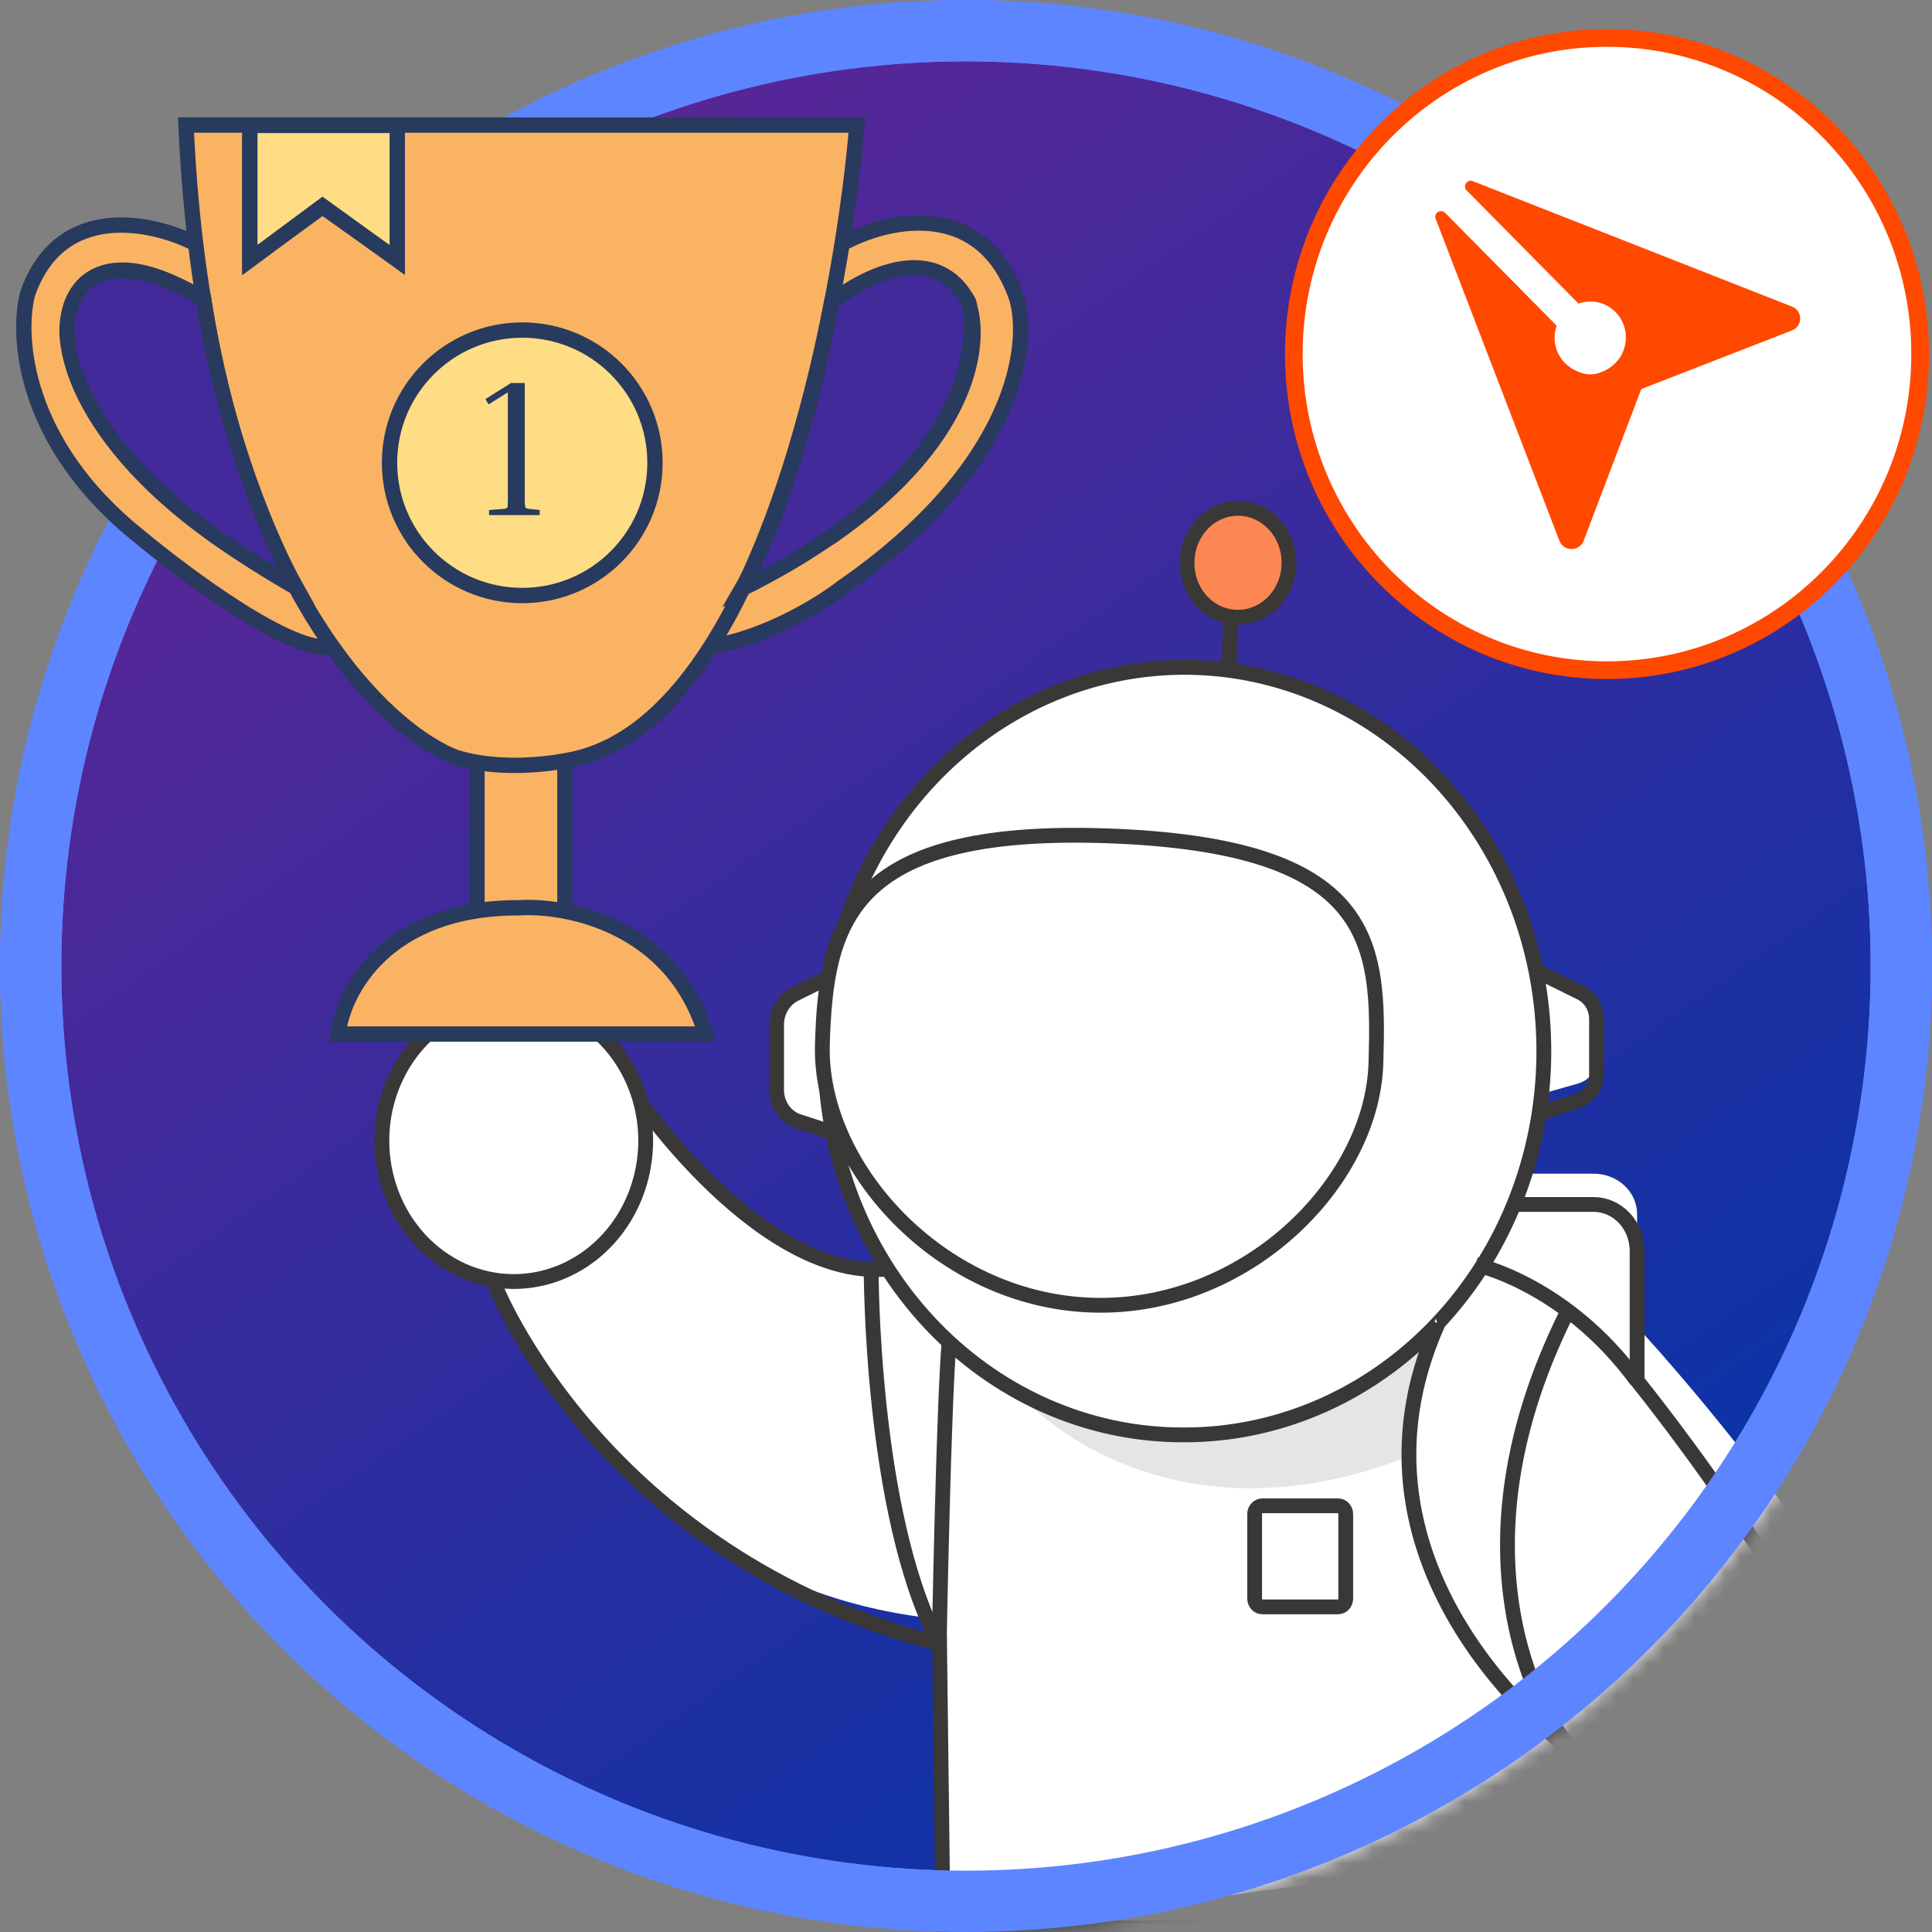 <svg width="126" height="126" viewBox="0 0 126 126" fill="none" xmlns="http://www.w3.org/2000/svg">
<rect x="0" y="0" width="126" height="126" fill="#808080" stroke="none"/>
<g clip-path="url(#clip0_1_27)">
<circle cx="63" cy="63" r="61" fill="url(#paint0_linear_1_27)" stroke="#5D85FF" stroke-width="4"/>
<mask id="mask0_1_27" style="mask-type:alpha" maskUnits="userSpaceOnUse" x="0" y="0" width="126" height="126">
<circle cx="63" cy="63" r="61" fill="url(#paint1_linear_1_27)" stroke="#5D85FF" stroke-width="4"/>
</mask>
<g mask="url(#mask0_1_27)">
<path d="M31.007 79.39C31.007 79.39 37.813 103.846 62.195 105.678L62.908 83.821L58.202 82.8C58.202 82.8 50.576 85.199 38.81 68.697L31.007 79.39Z" fill="white"/>
<path d="M99.967 64.437V63.201L103.145 64.568C103.444 64.708 103.694 64.923 103.867 65.189C104.04 65.455 104.128 65.76 104.122 66.071V69.086C104.133 69.429 104.026 69.766 103.815 70.049C103.605 70.331 103.303 70.543 102.953 70.655L100.053 71.477V70.039C99.766 72.29 99.102 74.484 98.085 76.544H103.945C104.697 76.548 105.416 76.828 105.946 77.324C106.475 77.82 106.771 78.49 106.768 79.188V86.533C115.174 95.696 123.468 107.93 126.221 112.983C126.97 114.392 127.188 116.68 127.294 117.783L125.27 117.675L61.922 126L61.269 101.449L61.922 84.232L61.811 82.086L64.417 83.114" fill="white"/>
<path d="M99.967 64.623V63.201L103.145 64.774C103.444 64.935 103.694 65.182 103.867 65.488C104.04 65.794 104.128 66.146 104.122 66.503V69.972C104.133 70.367 104.026 70.755 103.815 71.08C103.605 71.404 103.303 71.649 102.953 71.777L100.053 72.722V71.069C99.766 73.658 99.102 76.183 98.085 78.552H103.945C104.697 78.557 105.416 78.88 105.946 79.45C106.475 80.02 106.771 80.792 106.768 81.595V90.046C115.174 100.588 123.468 114.664 126.221 120.478C126.97 122.099 127.188 124.19 127.294 125.46L124.764 125.6L61.507 125.773L61.269 106.612" stroke="#3A3836" stroke-width="0.966" stroke-miterlimit="10"/>
<path d="M104.475 125.341L103.402 120.364C103.443 120.397 101.626 113.086 101.616 112.94L106.859 120.17C107.815 121.639 109.389 124.114 110.345 125.611" fill="#E5E5E5"/>
<path d="M104.475 125.341L103.402 120.364C103.443 120.397 101.626 113.086 101.616 112.94L106.859 120.17C107.815 121.639 109.389 124.114 110.345 125.611" stroke="#3A3836" stroke-width="0.966" stroke-miterlimit="10"/>
<g style="mix-blend-mode:multiply">
<path d="M93.656 85.998C93.656 85.998 85.833 97.346 66.982 91.434C66.982 91.434 75.919 101.198 91.834 94.995" fill="#E5E5E5"/>
</g>
<path d="M54.25 63.98V63.639L51.795 64.855C51.443 65.042 51.148 65.332 50.944 65.692C50.741 66.052 50.637 66.466 50.647 66.886V70.988C50.63 71.453 50.755 71.912 51.002 72.295C51.249 72.679 51.605 72.967 52.018 73.117L54.24 73.841" fill="white"/>
<path d="M54.25 63.98V63.639L51.795 64.855C51.443 65.042 51.148 65.332 50.944 65.692C50.741 66.052 50.637 66.466 50.647 66.886V70.988C50.63 71.453 50.755 71.912 51.002 72.295C51.249 72.679 51.605 72.967 52.018 73.117L54.24 73.841" stroke="#3A3836" stroke-width="0.966" stroke-miterlimit="10"/>
<path d="M77.022 93.579C81.668 93.626 86.221 92.199 90.105 89.477C93.989 86.756 97.028 82.864 98.837 78.295C100.645 73.726 101.141 68.686 100.262 63.815C99.383 58.945 97.168 54.463 93.899 50.939C90.63 47.414 86.454 45.007 81.901 44.022C77.348 43.037 72.623 43.518 68.327 45.405C64.031 47.293 60.357 50.5 57.771 54.621C55.185 58.742 53.805 63.59 53.805 68.551C53.79 71.822 54.379 75.064 55.538 78.092C56.697 81.121 58.403 83.875 60.559 86.2C62.715 88.524 65.278 90.372 68.103 91.638C70.928 92.904 73.959 93.564 77.022 93.579Z" fill="white" stroke="#3A3836" stroke-width="0.966" stroke-miterlimit="10"/>
<path d="M80.255 40.534L80.149 43.63" stroke="#3A3836" stroke-width="0.966" stroke-linecap="round" stroke-linejoin="round"/>
<path d="M80.715 40.253C81.374 40.258 82.018 40.055 82.568 39.669C83.118 39.282 83.548 38.73 83.804 38.083C84.06 37.435 84.13 36.721 84.005 36.031C83.881 35.341 83.567 34.706 83.104 34.206C82.641 33.707 82.05 33.365 81.405 33.225C80.76 33.084 80.09 33.151 79.481 33.418C78.872 33.684 78.351 34.137 77.983 34.72C77.615 35.303 77.418 35.989 77.416 36.692C77.412 37.158 77.494 37.62 77.658 38.051C77.822 38.483 78.064 38.875 78.371 39.206C78.678 39.537 79.043 39.8 79.445 39.98C79.848 40.16 80.279 40.252 80.715 40.253Z" fill="#FD8753" stroke="#3A3836" stroke-width="0.966" stroke-miterlimit="10"/>
<path d="M53.633 68.113C53.405 75.964 61.223 84.788 71.208 85.118C81.192 85.447 89.501 77.175 89.734 69.329C89.967 61.483 89.734 55.102 72.103 54.507C55.272 53.956 53.87 60.246 53.633 68.113Z" fill="white" stroke="#3A3836" stroke-width="0.966" stroke-miterlimit="10"/>
<path d="M102.245 113.972C102.245 113.972 86.406 102.16 93.642 85.998L102.245 113.972Z" fill="white"/>
<path d="M102.245 113.972C102.245 113.972 86.555 102.47 93.792 86.308" stroke="#3A3836" stroke-width="0.966" stroke-miterlimit="10"/>
<path d="M56.815 82.8C56.815 82.8 56.785 98.545 61.132 106.985" stroke="#3A3836" stroke-width="0.966" stroke-miterlimit="10"/>
<path d="M82.33 104.797H87.259C87.394 104.797 87.522 104.74 87.617 104.639C87.712 104.537 87.765 104.4 87.765 104.257V98.745C87.765 98.602 87.712 98.464 87.617 98.363C87.522 98.262 87.394 98.205 87.259 98.205H82.33C82.196 98.205 82.067 98.262 81.973 98.363C81.878 98.464 81.824 98.602 81.824 98.745V104.235C81.822 104.308 81.833 104.38 81.857 104.448C81.881 104.517 81.918 104.579 81.965 104.631C82.013 104.684 82.069 104.725 82.132 104.754C82.195 104.782 82.262 104.797 82.33 104.797Z" stroke="#3A3836" stroke-width="0.966" stroke-linecap="round" stroke-linejoin="round"/>
<path d="M102.244 85.507C93.738 102.473 101.683 113.129 101.683 113.129L103.373 120.402" stroke="#3A3836" stroke-width="0.966" stroke-miterlimit="10"/>
<path d="M32.282 83.821C32.282 83.821 39.139 101.414 61.254 107.218C61.254 107.218 61.537 91.548 61.906 87.409" stroke="#3A3836" stroke-width="0.966" stroke-miterlimit="10"/>
<path d="M41.487 71.479C41.487 71.479 49.705 83.669 58.065 82.751" stroke="#3A3836" stroke-width="0.966" stroke-miterlimit="10"/>
<path d="M96.263 82.481C96.263 82.481 102.117 83.729 106.743 90.046" stroke="#3A3836" stroke-width="0.966" stroke-miterlimit="10"/>
<path d="M33.446 83.578C35.15 83.591 36.819 83.063 38.242 82.061C39.665 81.06 40.777 79.63 41.437 77.952C42.098 76.275 42.277 74.426 41.952 72.64C41.627 70.854 40.812 69.211 39.612 67.92C38.411 66.629 36.878 65.747 35.208 65.388C33.537 65.028 31.805 65.206 30.229 65.899C28.653 66.593 27.306 67.77 26.358 69.282C25.41 70.794 24.904 72.572 24.904 74.392C24.904 76.817 25.802 79.144 27.402 80.864C29.003 82.585 31.175 83.561 33.446 83.578Z" fill="white" stroke="#3A3836" stroke-width="0.966" stroke-miterlimit="10"/>
</g>
<circle cx="63" cy="63" r="61" stroke="#5D85FF" stroke-width="4"/>
<path d="M104.803 2.475C116.078 2.475 125.227 11.7 125.227 23.091C125.227 34.482 116.078 43.708 104.803 43.708C93.528 43.708 84.379 34.482 84.379 23.091C84.379 11.7 93.528 2.475 104.803 2.475Z" fill="white" stroke="#FF4800" stroke-width="1.153"/>
<path d="M107.04 25.373L103.283 35.264C103.142 35.641 102.795 35.82 102.453 35.805C102.141 35.791 101.833 35.612 101.701 35.269L93.632 14.273C93.558 14.084 93.641 13.915 93.778 13.828C93.915 13.741 94.106 13.736 94.247 13.881L101.52 21.238C101.11 22.418 101.647 23.859 103.171 24.333C103.508 24.439 103.879 24.444 104.216 24.343C106.17 23.757 106.551 21.557 105.354 20.348C104.7 19.685 103.762 19.511 102.946 19.801L95.654 12.421C95.512 12.275 95.517 12.087 95.61 11.956C95.698 11.821 95.874 11.743 96.059 11.816L116.872 19.995C117.229 20.135 117.404 20.454 117.404 20.773C117.404 21.093 117.224 21.412 116.867 21.552L107.04 25.373Z" fill="#FF4800"/>
<path d="M31.099 48.546V60.102H36.844V48.546H31.099Z" fill="#FAB362"/>
<path d="M12.76 15.897C12.466 13.473 12.252 10.895 12.132 8.156H16.299H25.879H55.884C55.697 10.379 55.38 13.028 54.918 15.897C57.744 14.325 63.974 12.822 66.284 19.386C67.239 22.41 66.303 30.429 54.918 38.308C53.566 39.364 49.961 41.613 46.357 42.153C44.045 45.783 41.263 48.449 37.947 49.375C37.658 49.455 37.283 49.542 36.843 49.621C35.382 49.886 33.205 50.077 31.109 49.718C30.625 49.635 30.145 49.523 29.679 49.375C27.57 48.541 24.582 46.29 21.662 42.153C19.218 42.777 12.255 37.633 9.079 34.982C1.511 28.942 1.075 21.914 1.802 19.155C3.913 13.115 9.986 14.467 12.76 15.897Z" fill="#FAB362"/>
<path d="M12.76 15.897C12.466 13.473 12.252 10.895 12.132 8.156H16.299M12.76 15.897C9.986 14.467 3.913 13.115 1.802 19.155C1.075 21.914 1.511 28.942 9.079 34.982C12.255 37.633 19.218 42.777 21.662 42.153M12.76 15.897C12.916 17.186 13.094 18.431 13.293 19.634M21.662 42.153C24.582 46.29 27.57 48.541 29.679 49.375C30.145 49.523 30.625 49.635 31.109 49.718M21.662 42.153C20.86 41.016 20.063 39.738 19.291 38.308M13.293 19.634C11.177 18.11 6.505 15.978 4.747 19.634C3.571 22.417 4.833 30.047 19.291 38.308M13.293 19.634C14.612 27.62 16.825 33.739 19.291 38.308M16.299 8.156V16.906L21.033 13.476L25.879 16.906V8.156M16.299 8.156H25.879M25.879 8.156H55.884C55.697 10.379 55.38 13.028 54.918 15.897M31.109 49.718V59.482M31.109 49.718C33.205 50.077 35.382 49.886 36.843 49.621M36.843 49.621C37.283 49.542 37.658 49.455 37.947 49.375C41.263 48.449 44.045 45.783 46.357 42.153M36.843 49.621V59.482M54.918 15.897C57.744 14.325 63.974 12.822 66.284 19.386C67.239 22.41 66.303 30.429 54.918 38.308C53.566 39.364 49.961 41.613 46.357 42.153M54.918 15.897C54.719 17.13 54.494 18.402 54.241 19.7M46.357 42.153C47.113 40.965 47.818 39.675 48.476 38.308M54.241 19.7C56.355 18.044 61.091 15.725 63.121 19.7C63.989 21.766 63.854 28.302 54.241 34.982L48.476 38.308M54.241 19.7C53.02 25.945 51.146 32.754 48.476 38.308" stroke="#283A5E"/>
<path d="M22.048 67.437H46.013C43.873 60.347 36.976 58.994 33.795 59.204C25.153 59.204 22.363 64.693 22.048 67.437Z" fill="#FAB362" stroke="#283A5E"/>
<circle cx="34.06" cy="30.182" r="8.656" fill="#FFDD84" stroke="#283A5E"/>
<path d="M13.287 19.518C14.52 28.161 17.761 35.548 19.227 38.162C6.489 31.341 4.039 23.852 4.406 20.96C5.17 15.778 10.645 17.84 13.287 19.518Z" fill="#432A9B" stroke="#283A5E"/>
<path d="M63.178 19.719C61.014 15.638 56.318 18.018 54.24 19.719C52.38 29.853 49.559 36.398 48.382 38.404C65.468 29.896 63.342 20.331 63.178 19.719Z" fill="#432A9B" stroke="#283A5E"/>
<path d="M16.293 16.959V8.179L25.909 8.179V16.959L21.035 13.444L16.293 16.959Z" fill="#FFDD84" stroke="#283A5E"/>
<path d="M31.653 26.03L33.325 24.978H34.224V32.566C34.224 32.862 34.237 33.035 34.262 33.086C34.288 33.136 34.368 33.17 34.503 33.187L35.2 33.263V33.592H31.893V33.263L32.843 33.187C32.979 33.179 33.059 33.149 33.084 33.098C33.109 33.039 33.122 32.862 33.122 32.566V25.586L31.868 26.372L31.653 26.03Z" fill="#283A5E"/>
</g>
<defs>
<linearGradient id="paint0_linear_1_27" x1="17.958" y1="5.804" x2="90.759" y2="109.343" gradientUnits="userSpaceOnUse">
<stop stop-color="#622494"/>
<stop offset="1" stop-color="#0D33A6"/>
</linearGradient>
<linearGradient id="paint1_linear_1_27" x1="17.958" y1="5.804" x2="90.759" y2="109.343" gradientUnits="userSpaceOnUse">
<stop stop-color="#622494"/>
<stop offset="1" stop-color="#0D33A6"/>
</linearGradient>
<clipPath id="clip0_1_27">
<rect width="126" height="126" fill="white"/>
</clipPath>
</defs>
</svg>
